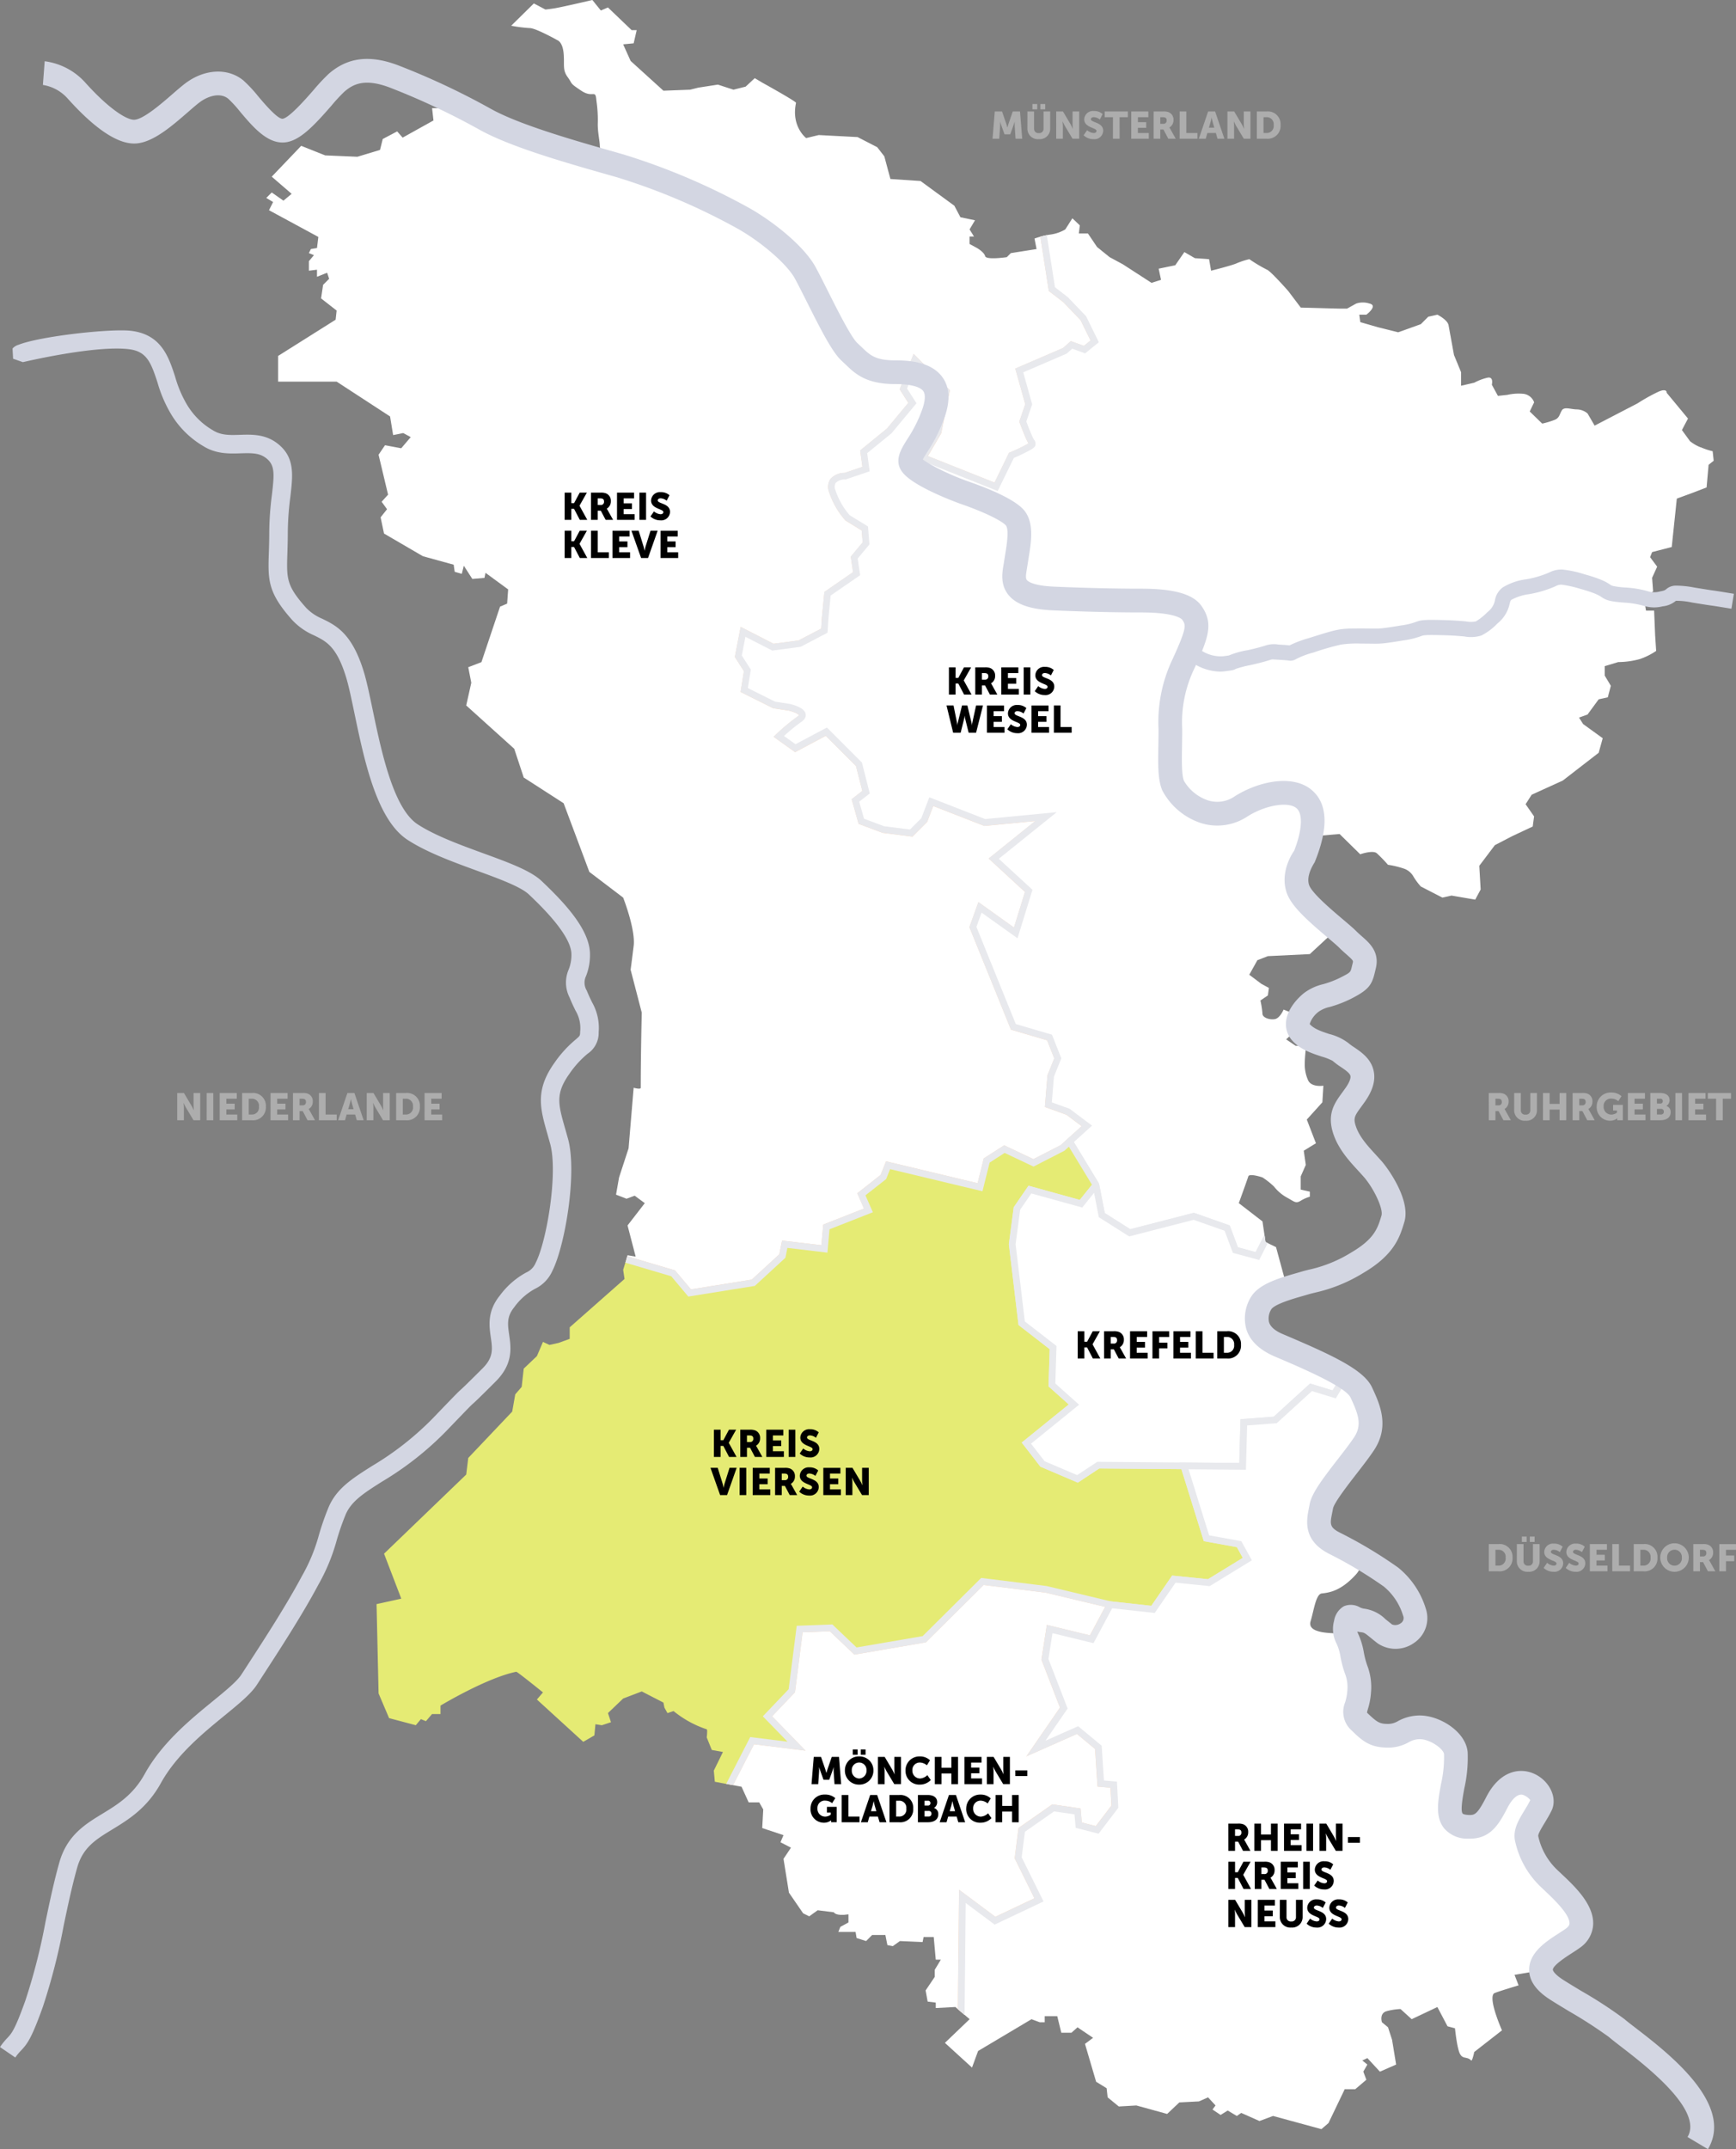 <svg xmlns="http://www.w3.org/2000/svg" width="365.195" height="452" viewBox="0 0 365.195 452"><rect x="0" y="0" width="365.195" height="452" fill="#808080" stroke="none"/><g id="SN-Karte-Viersen" transform="translate(-384.206 -578.331)"><g id="Gruppe_448" data-name="Gruppe 448" transform="translate(384.206 578.331)"><g id="karte-stn-de" transform="translate(0 0)"><g id="a" transform="translate(56.018 0)"><path id="Pfad_29" data-name="Pfad 29" d="M315.374,63.022l-2.893-2.232-1.747-11.2a18.178,18.178,0,0,0-1.916.571l.428,2.209-5.407.853-.853.853s-4.343.639-4.554-.214-1.706-1.706-1.706-1.706l-1.571-.853V49.733h.932l-.932-1.492,1.142-1.92-3.062-.639-1.281-2.423-7.113-5.2-6.339-.425-1.281-4.768-1.492-1.92L271.6,28.82l-8.18-.428-2.638.639s-3.2-2.423-2.134-7.406c.064-.293-7.112-4.264-7.112-4.264l-1.571-.932-1.92,1.785-2.559.639-3.276-1.067-4.129.639-1.706.428-5.621.214-6.9-6.26-1.571-3.491,2.209-.214.639-2.773h-1.067l-4.982-4.768-1.492.639L215.807-.01s-6.688,1.571-8.18,1.785-1.706.214-1.706.214L203.5.711,198.73,5.4a30.062,30.062,0,0,0,3.915.5c1.278,0,5.835,2.559,5.835,2.559s1.067.349,1.281,2.773-.289,3.412.853,4.982.289,1.142,2.848,2.848,2.987-.5,3.2,2.134a27.754,27.754,0,0,1,.289,4.554c-.079,1.92.425,3.915.425,4.982a8.388,8.388,0,0,0,.853,2.773l-11.67-2.773-12.095-5.087L189.8,23.623l-4.96-.883h-2.75l.289,2.585-6.485,3.611-1.15-1.311-3.036,1.6-.575,2.3-4.76,1.435-6.771-.289-5.046-2.01-6.2,6.485,4.186,3.611-1.725,1.435-2.461-1.725-1.15,1.15,1.435.86-.86,1.725,10.381,5.621-.286,2.329-1.281.214-.425.853,1.067.425-1.067,1.281v2l1.706-.214V58.2l2.13-.853.428,1.277L159.158,59.9l-.425,2.848,3.276,2.559-.214,1.92L149.7,74.846v5.407H162.01l11.242,7.327.639,3.915,2.134-.425,1.571.853-2,2.345-3.412-.639-1.356,2,2,8.394-1.356,1.492,1.142,1.571-1.356,1.706.718,3.412,8.18,4.768,6.474,1.785.214,1.492,1.492.428.428-1.706,1.785,2.773,2.559-.214.214-1.067,4.768,3.491-.214,2.983-1.492.639-3.915,11.67-2.773,1.067.639,3.276-1.067,4.768,10.1,9.111,2,6.049,8.394,5.407,5.407,14.439,7.112,5.407s2.638,6.688,2.209,10.178-.639,4.982-.639,4.982l2.345,9.032s-.214,8.6-.214,15.8c0,.425-1.492,0-1.492,0l-1.067,12.733-2,6.124-.639,3.626,2.209.853,1.706-.639,2.134,1.571-3.626,4.689,1.706,6.553-1.706-.289-.271.89,9.844,2.908,3.472,4.133,13.391-2.149,6.117-5.621.5-2.48,8.349.992.41-4.629,8.848-3.472-1.488-3.389L277,247.523l.992-2.48,19.346,4.629,1.4-5.621,3.72-2.4,6.117,2.893,6.117-3.141,5.125-4.629-3.968-2.976-4.133-1.488.5-6.034,1.488-3.72-1.736-4.381-7.6-2.232-8.514-21,1.488-4.133,7.522,5.373,2.728-8.848-7.357-6.778,10.994-8.848-12.895,1.24-11.242-4.381L285.6,172.46l-2.728,2.728L277,174.444l-4.629-1.736-1.24-4.381,2.232-1.736-1.488-5.869-6.861-6.861-6.53,3.472-3.472-2.48a41.872,41.872,0,0,1,4.381-3.637c2.149-1.488-2.149-2.48-2.149-2.48l-3.224-.5L247.74,145.1l.661-4.133-1.9-2.976.992-5.125,6.282,3.224,5.621-.744,5.211-2.728.162-2.645.5-5.125,6.117-4.219-.5-3.389,2.48-2.976-.248-3.141-3.637-2.232a16.283,16.283,0,0,1-3.224-5.621c-.992-3.224,2.728-3.141,2.728-3.141l4.381-1.488-.5-3.637,5.373-4.381,4.877-5.869-1.9-2.976,2.4-6.117,6.613,6.613-1.736,8.6-3.141,5.373,15.375,6.117,3.224-6.613a36.614,36.614,0,0,0,3.637-1.736c1.24-.744.744-.5,0-2.232s-1.24-3.141-1.24-3.141l1.24-3.637L305.6,77.9l9.592-4.133,1.4-1.24,2.728.992,2.149-1.736-2.4-4.877-3.723-3.885Z" transform="translate(-147.21 0.01)" fill="#fff"/><path id="Pfad_30" data-name="Pfad 30" d="M361.493,354.847l13.992-2.243,6.44-5.918.413-2.07,8.424,1,.436-4.918,9.123-3.581-1.563-3.558,4.347-3.415.838-2.093,19.433,4.652,1.5-6.027,3.16-2.033,6.079,2.874,6.508-3.34.928-.838,1.063-.958,3.836-3.464-4.734-3.551-3.727-1.341.443-5.392,1.552-3.881-1.965-4.96-7.609-2.236-8.285-20.432,1.082-3.006,7.56,5.4,3.149-10.2-7.083-6.523,12.189-9.806-15.063,1.45-11.745-4.576-1.687,4.4-2.378,2.378-5.448-.691-4.22-1.582-1.014-3.584,2.22-1.728-1.649-6.5-7.364-7.368-6.605,3.513-2.42-1.728a38.361,38.361,0,0,1,3.671-2.987c.872-.6.962-1.229.879-1.646-.124-.654-.736-1.195-1.864-1.649a10.636,10.636,0,0,0-1.405-.447l-.026-.008-3.141-.485-5.722-2.859.62-3.889-1.894-2.964.763-3.93,5.643,2.9,5.963-.789,5.67-2.972.188-3.028.462-4.787,6.207-4.28-.515-3.509,2.465-2.957-.3-3.784-3.855-2.367a15.547,15.547,0,0,1-3.006-5.283,1.664,1.664,0,0,1,.079-1.522,2.718,2.718,0,0,1,1.965-.71h.124l5.046-1.713-.522-3.821,5.121-4.174,5.249-6.316-1.984-3.107,1.875-4.783,5.587,5.587-1.638,8.116-3.494,5.978,16.739,6.662,3.4-6.962a34.054,34.054,0,0,0,3.483-1.68c.519-.312.86-.515,1.018-.883a1.338,1.338,0,0,0-.241-1.251,9.061,9.061,0,0,1-.5-.977c-.552-1.292-.973-2.408-1.142-2.871l1.232-3.607-1.879-6.729,9.13-3.934,1.176-1.037,2.709.984,2.893-2.341-2.69-5.478-3.832-4-2.713-2.093-1.71-10.964c-.237.045-.466.1-.688.15h0c-.244.056-.473.116-.684.177l1.777,11.407,3.074,2.371,3.611,3.769,2.1,4.276-1.4,1.135-2.75-1-1.631,1.443-10.051,4.332,2.093,7.492-1.247,3.663.083.229c.019.056.515,1.447,1.259,3.182a10.717,10.717,0,0,0,.564,1.12c.008.015.019.03.026.045-.1.064-.218.135-.308.188a36.294,36.294,0,0,1-3.543,1.691l-.244.1-3.055,6.267-14.011-5.576,2.788-4.768,1.834-9.081-7.639-7.638-2.919,7.451,1.815,2.844-4.5,5.422-5.625,4.588.47,3.453-3.723,1.266a3.976,3.976,0,0,0-2.983,1.262,2.952,2.952,0,0,0-.3,2.784,16.972,16.972,0,0,0,3.382,5.9l.064.071,3.412,2.1.2,2.5-2.5,3,.477,3.265-6.027,4.156L389.6,212.1l-.139,2.273-4.749,2.487-5.279.7-6.917-3.551-1.225,6.32,1.909,2.987-.7,4.377,6.842,3.419,3.306.507a9.233,9.233,0,0,1,1.1.349,2.664,2.664,0,0,1,1.06.612,1.187,1.187,0,0,1-.282.252,42.392,42.392,0,0,0-4.467,3.708l-.609.586,4.516,3.227,6.455-3.434,6.357,6.357,1.33,5.238-2.243,1.743,1.465,5.178,5.038,1.89,6.293.8,3.077-3.077,1.289-3.363,10.742,4.186,10.723-1.033-9.8,7.887,7.631,7.03-2.311,7.492-7.484-5.347-1.894,5.26,8.743,21.559,7.6,2.232,1.507,3.8-1.424,3.558-.549,6.673,4.539,1.634,3.2,2.4-3,2.709-1.424,1.285-5.726,2.938-6.158-2.912-4.283,2.758-1.3,5.215-19.26-4.61-1.15,2.871-4.907,3.855,1.413,3.216-8.57,3.367-.387,4.34-8.277-.984-.579,2.893-5.794,5.324-12.79,2.051-3.355-3.99L348.67,346.37l-.41,1.345,9.645,2.852,3.592,4.276Z" transform="translate(-272.72 -82.163)" fill="#fcd5b7"/></g><g id="b" transform="translate(154.582 45.906)"><path id="Pfad_31" data-name="Pfad 31" d="M613.934,170.338a8.681,8.681,0,0,1-2.209-1.281l-1.706-2.345,1.277-2.423-4.479-5.407s.135-1.067-1.785-.214a38.987,38.987,0,0,0-4.343,2.423l-9.032,4.689-1.492-2.559a3.6,3.6,0,0,0-2.209-.853c-1.277,0-2.694-.639-3.2.214s-.5,1.492-1.356,1.92a17.05,17.05,0,0,1-2.773.853L578,162.8l.932-1.92a2.753,2.753,0,0,0-2.209-1.785,10.559,10.559,0,0,0-3.412.214l-2,.214-1.277-2.345s.424-1.706-.853-1.492a11.216,11.216,0,0,0-2.848,1.067l-2.773.639v-2.848l-1.492-3.626s-.932-5.117-1.142-6.26-2.344-2.209-2.344-2.209l-1.92.425-1.57,1.57-4.768,1.706-4.264-1.067-3.7-1.067-.214-1.571h1.492s2.559-1.92.639-2.345a4.508,4.508,0,0,0-2.773,0l-1.92,1.067H537.8l-7.965-.214-2.638-3.491s-3.761-4.265-4.479-4.479a33.159,33.159,0,0,1-3.7-2.209,16.534,16.534,0,0,0-2.638.853c-.853.425-5.407,1.571-5.407,1.571l-.425-2.423-2.987-.214-2.209-1.281-1.92,2.773-3.49.718.5,2.345-1.995.639-6.049-3.915-2.773-1.492-2.638-2.13-1.92-2.848h-1.92l.214-1.706-1.57-1.492-1.492,2.345a8.376,8.376,0,0,1-3.062,1.067,13.7,13.7,0,0,0-1.5.282l1.747,11.2,2.893,2.232,3.723,3.885,2.4,4.877-2.149,1.736-2.728-.992-1.4,1.24-9.592,4.133,1.984,7.109-1.24,3.637s.5,1.405,1.24,3.141,1.24,1.488,0,2.232a36.612,36.612,0,0,1-3.637,1.736l-3.224,6.613-15.375-6.117,3.141-5.373,1.736-8.6-6.613-6.613-2.4,6.117,1.9,2.976-4.877,5.869-5.373,4.381.5,3.637-4.381,1.488s-3.724-.086-2.728,3.141a16.282,16.282,0,0,0,3.224,5.621l3.637,2.232.248,3.141-2.48,2.976.5,3.389-6.117,4.219-.5,5.125-.161,2.645-5.211,2.728-5.621.744-6.282-3.224-.992,5.125,1.9,2.976-.661,4.133,6.282,3.141,3.224.5s4.295.992,2.149,2.48a41.871,41.871,0,0,0-4.381,3.637l3.472,2.48,6.53-3.472L436.907,237l1.488,5.869-2.232,1.736,1.24,4.381,4.629,1.736,5.869.744,2.728-2.728,1.488-3.885,11.242,4.381,12.9-1.24-10.994,8.848,7.357,6.778-2.728,8.848-7.522-5.373-1.488,4.133,8.514,21,7.6,2.232,1.736,4.381-1.488,3.72-.5,6.034,4.133,1.488,3.968,2.976-3.633,3.284,5.534,9.115,1.24,6.365,5.869,3.72,13.477-3.472,7.026,2.48,1.736,4.629,4.629,1.24,1.653-3.242-.594-4.035L516.8,329.3s1.785-4.9,2-5.621,2.983.214,2.983.214a15.951,15.951,0,0,1,2.423,1.92,9.063,9.063,0,0,0,2.773,2.345c1.571.853,1.785,1.281,2.848.642a7.739,7.739,0,0,1,1.92-.853v-1.067l-1.92-.425v-2.773l1.067-2.423-.428-2.983,2.559-1.571-1.92-4.982,3.276-3.626.214-3.49s-2.638.428-3.276-1.281a8.074,8.074,0,0,1-.639-3.49c0-1.067.214-2.983.214-2.983l-1.067-.639h-1.067l-2-1.356,2.1-1.92.534-3.066-3.171-1.277s-.744,1.785-1.811,2-2.634-.289-2.634-1.142a19.161,19.161,0,0,0-.428-2.773l1.57-1.067.214-1.571-1.571-.853-2.559-1.92,1.706-3.062,2.209-.853,8.818-.428,5.621-5.2s-2.134-1.946-3.919-3.517-4.047-3.6-4.685-5.94,1.386-3.626,1.6-4.982a51.254,51.254,0,0,1,1.492-5.087l6.155-.534,4.343,4.265s2.638-.932,3.49-.214a31.235,31.235,0,0,1,2.345,2.423,19.428,19.428,0,0,1,3.49.853,3.656,3.656,0,0,1,1.92,1.706,14.013,14.013,0,0,0,1.492,2l4.554,2.345,1.92-.428,4.982.853,1.142-2.13-.289-4.982,3.276-4.343,3.7-1.92,4.264-2,.289-2.13-1.785-2.559,1.277-2,6.553-2.983,7.541-5.835.853-3.062-4.129-2.987-.853-1.356,1.785-.639,2.345-3.2,1.92-.425.639-2.423-1.281-2.134v-2l2.848-.853a17.3,17.3,0,0,0,4.554-.639,14.334,14.334,0,0,0,3.412-1.706l-.214-3.276-.214-5.2h-1.706l-.425-2.559,1.92-1.492-.214-2.848,1.067-2.345-1.492-2,.428-1.067,4.129-1.067,1.067-10.178,3.49-1.281,2.773-1.067.425-4.768,1.067-.853-.214-2a14.445,14.445,0,0,1-2.559-.853Z" transform="translate(-410.782 -122.17)" fill="#fff"/><path id="Pfad_32" data-name="Pfad 32" d="M410.746,227.66l6.842,3.419,3.306.507a9.256,9.256,0,0,1,1.1.349,2.666,2.666,0,0,1,1.06.612,1.188,1.188,0,0,1-.282.252,42.413,42.413,0,0,0-4.467,3.708l-.609.586,4.516,3.227,6.455-3.434,6.357,6.357,1.33,5.238-2.243,1.743,1.465,5.177,5.038,1.89,6.294.8,3.077-3.077,1.289-3.363,10.742,4.186,10.723-1.033-9.8,7.886,7.631,7.03-2.311,7.492-7.484-5.346-1.894,5.26,8.743,21.559,7.6,2.232,1.507,3.8-1.424,3.558-.549,6.673,4.539,1.634,3.2,2.4-3,2.709-.455.41.763,1.206,4.858,8,.443,1.691,1,5.129,6.38,4.047,13.564-3.494,6.515,2.3,1.747,4.659,5.527,1.48,1.8-3.536-.473-.229-.222-1.507-1.845,3.618-3.731-1-1.725-4.6-7.537-2.66-13.387,3.453-5.358-3.4-1.183-6.068-.09-.229-5.234-8.619,3.836-3.464-4.734-3.551-3.727-1.341.443-5.392,1.552-3.881-1.965-4.96-7.608-2.236-8.285-20.432,1.082-3.006,7.56,5.4,3.149-10.2-7.083-6.523,12.189-9.806-15.063,1.45-11.745-4.576-1.687,4.4-2.378,2.378-5.448-.691-4.219-1.582-1.015-3.584,2.221-1.728-1.649-6.5-7.364-7.368-6.605,3.513-2.42-1.728a38.368,38.368,0,0,1,3.671-2.987c.872-.6.962-1.229.879-1.646-.124-.654-.736-1.195-1.864-1.649a10.648,10.648,0,0,0-1.405-.447l-.026-.007-3.141-.485-5.722-2.859.62-3.889-1.894-2.964.763-3.93,5.643,2.9,5.963-.789,5.67-2.972.188-3.028.462-4.787,6.207-4.28-.515-3.509,2.465-2.957-.3-3.784-3.855-2.367a15.55,15.55,0,0,1-3.006-5.283,1.664,1.664,0,0,1,.079-1.522,2.718,2.718,0,0,1,1.965-.71h.124l5.046-1.713-.522-3.821,5.121-4.174,5.249-6.316-1.984-3.107,1.875-4.783,5.587,5.587-1.638,8.116-3.494,5.978,16.739,6.662,3.4-6.962a34.041,34.041,0,0,0,3.483-1.68c.518-.312.86-.515,1.018-.883a1.338,1.338,0,0,0-.24-1.251,9.059,9.059,0,0,1-.5-.977c-.552-1.292-.973-2.408-1.142-2.87l1.232-3.607-1.879-6.729,9.13-3.934,1.176-1.037,2.709.984,2.893-2.341-2.69-5.478-3.832-4-2.713-2.093-1.71-10.964c-.237.045-.466.1-.687.15h0c-.244.056-.473.116-.684.177l1.777,11.407,3.073,2.371,3.611,3.769,2.1,4.276-1.4,1.135-2.75-1-1.631,1.443-10.051,4.332,2.093,7.492-1.247,3.663.083.229c.019.056.515,1.447,1.259,3.182a10.684,10.684,0,0,0,.564,1.12c.008.015.019.03.026.045-.1.064-.218.135-.308.188a36.284,36.284,0,0,1-3.543,1.691l-.244.1-3.055,6.267-14.011-5.576,2.788-4.768,1.834-9.081-7.638-7.639-2.919,7.451,1.815,2.844-4.505,5.422-5.625,4.588.47,3.453-3.723,1.266a3.976,3.976,0,0,0-2.983,1.262,2.952,2.952,0,0,0-.3,2.784,16.97,16.97,0,0,0,3.381,5.9l.064.071,3.412,2.1.2,2.5-2.5,3,.477,3.265-6.027,4.156-.526,5.452-.139,2.273-4.749,2.487-5.279.7-6.917-3.551-1.225,6.32,1.909,2.987-.7,4.377Z" transform="translate(-409.54 -128.051)" fill="#e8e9ed"/></g><g id="c" transform="translate(152.764 331.869)"><path id="Pfad_33" data-name="Pfad 33" d="M410.614,931.675h2.209l.853,1.492-.214,3.915,4.479,1.492-.639,1.492,2.209,1.142-1.571,2.344,1.142,7.113,2.983,4.343,1.281.639,1.785-1.278,3.412.429s.289.852,3.062.428v1.706l-1.706.932-.425,1.063H433.1l.214,1.281,2,.638,1.278-1.281h2.773l.428,2.134,1.142.214,1.492-1.067,4.768.214.214-1.067h2.13l.428,4.768h1.067l-1.281,2.13v1.492l-1.92,2.848.428,2.345,1.706.214v1.142l4.129-.214,1.225,1.052.24-24.336,6.861,5.125,9.258-4.381L467.3,943.33l.744-5.869,6.613-4.629,5.125.744.248,2.893,3.885.992,3.72-4.877-.248-4.629-2.728-.248-.5-7.6-4.381-3.637-8.762,3.885,5.869-8.514-3.971-10.25.992-6.365,8.845,2.149,3.885-7.274-13.477-3.224-13.391-1.653-12.234,12.151-14.469,2.48-5.125-4.877-6.613.248L419.673,908.2l-5.125,5.373,6.117,6.278L411.32,918.7l-4.73,9.217,2.521.477,1.492,3.276Z" transform="translate(-405.88 -884.483)" fill="#fff"/><path id="Pfad_34" data-name="Pfad 34" d="M484.14,925.845l-.477-7.308-4.948-4.111-6.883,3.055,4.666-6.77-4.035-10.419.845-5.426,8.634,2.093,3.915-7.33.466-1.191-1.533-.443-12.639-3.025-.038-.011-13.77-1.7-12.32,12.234-13.9,2.386-5.084-4.839-7.5.282-1.7,13.342-5.433,5.7,5.193,5.332-7.845-.969-5.05,9.837,1.439.274,4.415-8.6,10.84,1.341-7.041-7.229,4.817-5.05,1.608-12.617,5.722-.214,5.166,4.914L446.7,896.8,458.85,884.74l13.011,1.6,12.553,3-3.2,5.993-9.059-2.2-1.138,7.308,3.9,10.077-7.071,10.261,10.64-4.719,3.81,3.167.518,7.9,2.72.248.2,3.765-3.284,4.3-2.949-.755-.255-2.949-5.951-.864-7.1,4.967-.808,6.387,4.155,8.4-8.228,3.893-7.631-5.7-.248,25.133.7.6h0l.7.593.229-23.539,6.094,4.55,10.284-4.87-4.6-9.3.68-5.35,6.128-4.291,4.3.624.244,2.837,4.817,1.233,4.163-5.455-.3-5.493Z" transform="translate(-404.7 -883.26)" fill="#fcd5b7"/></g><g id="d" transform="translate(79.219 239.03)"><path id="Pfad_35" data-name="Pfad 35" d="M390.38,723.634l-6.861-1.24-4.629-14.879-.094-.349-18.012-.147-4.381,2.893-7.357-3.141-3.389-4.381,10-8.1-4.629-4.133.248-7.853-6.613-5.125-1.984-16.615.992-7.522,2.728-3.971,10.746,2.979,3.149-3.923-.011-.049-5.534-9.115-1.492,1.345-6.117,3.141-6.117-2.893-3.72,2.4-1.4,5.621-19.346-4.629-.992,2.48-4.629,3.637,1.488,3.389-8.848,3.472-.41,4.629-8.349-.992-.5,2.48-6.117,5.621-13.391,2.149-3.472-4.133-9.844-2.908.271-.891-.932,3.062.289,1.92-11.535,10.175v2.423l-2.345.853-1.92.428-1.356-.639-1.277,2.983-2.773,2.638-.428,3.836-1.356,1.571-.639,3.626-9.247,9.75-.428,3.491L210.53,725.644l3.626,9.457-5.2,1.146.425,18.782,2.209,5.2,5.621,1.492,1.067-1.278,1.067.425,1.277-1.492h1.785v-1.781s9.671-5.835,15.935-7.116c.21-.041,5.621,4.343,5.621,4.343l-1.277,1.492,9.75,8.9,2.345-1.356.214-2.345,1.356.214,1.92-.639-.639-1.92,3.2-3.062,3.915-1.492,4.554,2.345.214,1.067.639,1.146,1.281-.428a21.922,21.922,0,0,0,6.977,3.836c.207.06,0,1.706,0,1.706l1.067,2.637,2.345.428-1.92,3.915.214,2.344,5.621,1.067-2.521-.477,4.73-9.217,9.344,1.157-6.117-6.278,5.125-5.373,1.653-12.981,6.613-.248,5.125,4.877,14.469-2.48L336.4,731.5l13.391,1.653,13.477,3.224,9.01.992,4.381-6.365,7.357.744,8.1-4.963-1.736-3.141Z" transform="translate(-208.96 -637.912)" fill="#e5eb74"/><path id="Pfad_36" data-name="Pfad 36" d="M381.923,661.663l.413-2.07,8.424,1,.436-4.914,9.123-3.584-1.563-3.558,4.351-3.415.834-2.093,19.433,4.651,1.507-6.026,3.156-2.037,6.079,2.874,6.508-3.34.928-.838,4.858,8-2.562,3.19-10.783-2.987-3.107,4.52-1.026,7.778,2.029,16.994,6.564,5.087-.248,7.823,4.257,3.8-9.893,8.014,3.919,5.068,7.875,3.359,4.516-2.98,17.268.139,4.712,15.146,6.955,1.259,1.247,2.258-7.327,4.49-7.533-.763-4.381,6.361-8.548-.943-13.432-3.212-.038-.011-13.77-1.7-12.32,12.234-13.9,2.386-5.084-4.839-7.5.282-1.7,13.342-5.433,5.7,5.193,5.331-7.845-.969-5.05,9.837,1.439.274,4.415-8.6,10.84,1.341-7.041-7.229,4.817-5.05,1.608-12.617,5.722-.214,5.166,4.914,15.033-2.578,12.151-12.065,13.011,1.6,12.553,3,1.443.282,8.957.984,4.381-6.368,7.18.725,8.879-5.437-2.224-4.02-6.771-1.225-4.325-13.9-.357-1.405-.627-.008-18.178-.146-4.242,2.8-6.842-2.919-2.859-3.693L443.7,692.57l-5-4.464.252-7.883-6.665-5.166-1.939-16.235.958-7.267,2.348-3.419,10.712,2.968,2.491-3.1,1.078-1.8-.09-.233-5.23-8.619-.789-1.18-.582.526-1.424,1.285-5.73,2.942-6.154-2.912-4.283,2.758-1.3,5.219-19.26-4.61-1.146,2.871-4.911,3.855,1.413,3.216-8.57,3.366-.383,4.34-8.277-.981-.579,2.893-5.794,5.324-12.79,2.048-3.352-3.986-10.043-2.968-.406,1.345,9.645,2.852,3.592,4.272,13.992-2.243Z" transform="translate(-295.915 -636.17)" fill="#e8e9ed"/></g><g id="e" transform="translate(212.222 249.062)"><path id="Pfad_37" data-name="Pfad 37" d="M627.689,705.885l4.877,1.488,2.059-3.434c-.669-.522-1.413-1.063-2.285-1.664-3.2-2.209-10.633-3.521-12.842-5.944s-3.49-2.983-3.49-4.982a5.126,5.126,0,0,1,2.532-4.449,9.879,9.879,0,0,1,3.622-1.706c1.492-.425-.105-2.533-.105-2.533l-1.706-6.26-2.209-1.067-.045-.3-1.653,3.243-4.629-1.24-1.736-4.629-7.026-2.48L589.575,673.4l-5.869-3.72-1.232-6.316-3.148,3.922L568.58,664.3l-2.728,3.971-.992,7.522,1.984,16.615,6.613,5.125-.248,7.853,4.629,4.133-10,8.1,3.389,4.381,7.357,3.141,4.381-2.893,30.34.248.248-9.258,6.613-.5,7.522-6.861Z" transform="translate(-564.142 -663.176)" fill="#fff"/><path id="Pfad_38" data-name="Pfad 38" d="M633.429,703.636h0c-.18-.147-.368-.289-.56-.432l-1.819,3.032-4.734-1.446-7.639,6.97-7,.526-.248,9.2-11.685-.094-18.178-.15-4.246,2.8-6.842-2.919-2.855-3.693,10.111-8.191-5-4.464.248-7.883-6.665-5.166-1.939-16.235.958-7.267,2.348-3.419,10.708,2.968,2.491-3.1,1,5.129,6.38,4.047,13.564-3.494,6.515,2.3,1.747,4.659,5.527,1.48,1.8-3.535-.473-.229-.222-1.507-1.845,3.618-3.731-1-1.724-4.6-7.537-2.66L588.5,672.334l-5.358-3.4-1.184-6.068-1.525.113-2.563,3.19-10.783-2.987-3.107,4.524-1.026,7.774,2.029,16.994,6.564,5.087-.248,7.823,4.257,3.8-9.893,8.014,3.919,5.069,7.875,3.359,4.516-2.983,17.268.143,1.476.011,12.068.1.252-9.314,6.222-.466,7.406-6.756,5.02,1.533,2.292-3.817c-.177-.147-.361-.293-.552-.443Z" transform="translate(-562.95 -662.87)" fill="#e8e9ed"/></g><g id="f" transform="translate(198.779 289.396)"><path id="Pfad_39" data-name="Pfad 39" d="M658.021,880.237c-4.14-3.614-8.033-9.78-8.458-11.561s1.969-5.343,2.9-7.473-2.611-5.331-4.4-4.73c-2.367.8-3.209,1.1-5.407,5.2-1.7,3.171-5.087,5.271-7.432,3.7s-2.961-1.492-2.747-5.2,2-7.2,2-9.54-.932-3.487-2.638-4.125-1.815-1.6-5.516-1.6-5.7,3.551-10.073.744c-4.152-2.664-2.13-4.234-2.13-7.008s-.545-7.338-1.492-9.431c-1.785-3.941-1.6-4.058-3.825-4.178-1.5-.083-5.4-.252-4.708-2.518s1.1-5.711,2.352-5.85c1.668-.184,4-.549,7.071-3.859,4.46-4.813-5.794-6.429-7.15-9.066a5.413,5.413,0,0,1-.214-5.2c.594-1.736,1.522-3.3,3.731-6.365s5.726-5.839,6.365-8.262.819-5.741-.849-8.071a20.117,20.117,0,0,0-4.3-4.482l-2.059,3.43-4.877-1.488-7.522,6.861-6.613.5-.248,9.258-12.328-.1.094.349,4.629,14.879,6.861,1.24,1.736,3.141-8.1,4.963-7.357-.744-4.381,6.365-9.01-.992L558.04,826.3l-8.845-2.149-.992,6.365,3.971,10.25-5.869,8.514,8.762-3.885,4.381,3.637.5,7.6,2.728.248.248,4.629-3.72,4.877-3.885-.992-.248-2.893-5.125-.744-6.613,4.629-.744,5.869,4.381,8.848-9.258,4.381-6.861-5.125-.241,24.336,1.759,1.507-5.2,4.982,5.7,5.2,1.277-3.487,11.242-6.688,1.706.639h1.067v-1.278H550.8l.853,3.487h2.134l1.277-1.142,3.276,2.209-1.706,1.278,2.344,7.965,2.209,1.357.214,1.92,2.344,1.92,3.7-.214,6.474,1.784,2.559-2.423,4.129-.214,1.92-.853,1.571,1.706-.639.853,1.706,1.143,1.491-.932,1.92,1.143.932-.639,3.836,1.706,2.848-1.067,10.175,2.772,1.492-1.277,3.412-7.116h2.209l2.345-1.995-.639-1.706.853-1.492-1.067-.853,1.067-.5,2.638,2.852,3.412-1.492-.853-5.2-.853-2.638-1.281-1.067s-.639-1.92,1.067-2.344a12.942,12.942,0,0,1,2.848-.428l2.344,2.134,5.407-2.559,2.13,4.05,1.571.425s.425,4.264,1.067,5.41,1.443.451,2.345,1.357c.214.214.639-1.785.639-1.785l5.835-4.554s-2.919-6.538-1.706-7.755c.214-.214,5.2-1.706,5.2-1.706l-.853-2.209,4.982-.853s-.932-.35,2.983-3.84,6.293-3.032,6.079-5.67.406-3.306-3.017-6.29Z" transform="translate(-527.17 -770.938)" fill="#fff"/><path id="Pfad_40" data-name="Pfad 40" d="M615.641,770.648c-.18-.143-.368-.286-.56-.429l-1.819,3.032-4.734-1.447-7.638,6.97-7,.526-.248,9.2-11.685-.094-.875-.007.387,1.409,4.711,15.146,6.951,1.258,1.251,2.258-7.327,4.486-7.537-.763-4.377,6.361-8.548-.943-.477-.113-.691,1.278-3.2,5.989-9.059-2.2-1.138,7.308,3.9,10.077-7.071,10.261L559.5,845.5l3.814,3.164.515,7.905,2.72.248.2,3.765-3.284,4.3-2.95-.755-.252-2.949-5.951-.864-7.1,4.967-.812,6.387,4.156,8.4-8.228,3.892-7.631-5.7-.248,25.132.7.6h0l.7.6.233-23.543,6.091,4.55,10.287-4.87-4.6-9.3.68-5.35,6.132-4.291,4.3.624.244,2.833,4.821,1.232,4.159-5.452-.293-5.493-2.735-.248-.477-7.308-4.948-4.107-6.883,3.051,4.667-6.77-4.035-10.419.845-5.425,8.634,2.1,3.919-7.334,8.954.984,4.385-6.369,7.18.725,8.878-5.437-2.224-4.02-6.771-1.225-4.325-13.9,12.069.1.252-9.314,6.222-.466,7.406-6.756,5.02,1.533,2.292-3.817c-.176-.146-.361-.293-.552-.443h0Z" transform="translate(-531.715 -770.22)" fill="#e8e9ed"/></g><g id="g" transform="translate(0 12.392)"><path id="Pfad_154" data-name="Pfad 154" d="M3.209,550.345l-3.217-2.2a14.654,14.654,0,0,1,1.592-1.963c.855-.913,1.531-1.635,3.744-7.812a125.622,125.622,0,0,0,4.233-16.549c.877-4.188,1.759-8.392,2.9-12.452,1.617-5.748,5.418-8.068,9.1-10.311,3.158-1.927,6.424-3.92,8.866-8.334,3.645-6.585,9.588-11.444,14.363-15.348,2.719-2.223,5.067-4.143,6.018-5.625l1.641-2.534C55.575,462.4,60.3,455.12,63.5,449.1a36.65,36.65,0,0,0,3.507-8.385,55.339,55.339,0,0,1,2.028-5.9c1.65-4.085,4.994-6.2,9.229-8.882A62.842,62.842,0,0,0,91,415.95c5.265-5.475,5.383-5.575,5.878-6.017.384-.343,1-.9,4.631-4.527,2.333-2.333,2.082-4.084,1.733-6.507-.351-2.443-.788-5.482,1.9-8.808a16.846,16.846,0,0,1,5.525-4.833,3.851,3.851,0,0,0,2.033-2.087c2.3-4.511,4.711-18.828,3.035-24.971l-.581-2.068c-1.527-5.346-2.63-9.209,1.47-14.974a24.289,24.289,0,0,1,4.428-4.874c.965-.827.965-.827.984-1.669a7.152,7.152,0,0,0-.96-4.423c-.352-.714-.775-1.577-1.269-2.792a6.892,6.892,0,0,1-.2-5.839,8.267,8.267,0,0,0,.595-3.223c0-4.113-6.74-10.5-8.955-12.605-1.727-1.638-6.422-3.352-10.963-5.009-4.932-1.8-10.522-3.841-14.562-6.476-6.491-4.233-9.085-16.653-11.169-26.632-.64-3.066-1.2-5.78-1.794-7.69-1.969-6.357-4.152-7.43-6.68-8.672a13.691,13.691,0,0,1-4.618-3.233c-5.186-5.821-5.1-8.445-4.914-14.194.04-1.218.085-2.606.085-4.239a65.1,65.1,0,0,1,.561-7.9c.512-4.369.649-6.2-1.127-7.644-1.419-1.153-3-1.163-5.467-1.083-2.422.078-5.168.167-7.89-1.545a19.312,19.312,0,0,1-6.775-6.772,27.886,27.886,0,0,1-2.8-6.551c-1.4-4.308-2.3-6.578-6.027-7.031-6.983-.855-21.549,2.547-22.3,2.726h0l-.029.007,0-.019-2.03-.709-.12-2.141a2.672,2.672,0,0,1,1.278-.8l-.027-.116.029.116c4.559-1.8,19.427-3.447,23.681-2.927,6.363.775,7.9,5.514,9.26,9.694a24.5,24.5,0,0,0,2.377,5.662,15.314,15.314,0,0,0,5.564,5.568c1.713,1.077,3.556,1.018,5.69.949,2.545-.082,5.43-.176,8.05,1.954,3.508,2.852,3.08,6.5,2.539,11.12a60.953,60.953,0,0,0-.535,7.446c0,1.681-.046,3.111-.087,4.365-.175,5.373-.222,6.817,3.929,11.476a10.054,10.054,0,0,0,3.427,2.328c2.914,1.432,6.218,3.055,8.683,11.015.619,2,1.216,4.837,1.886,8.046,1.835,8.785,4.347,20.816,9.484,24.166,3.667,2.392,9.035,4.351,13.77,6.08,5.363,1.958,9.994,3.649,12.307,5.842,5.029,4.769,10.17,10.332,10.17,15.431a12.038,12.038,0,0,1-.826,4.546,3.212,3.212,0,0,0,.141,3.05c.449,1.106.836,1.89,1.155,2.54a10.852,10.852,0,0,1,1.359,6.232,5.26,5.26,0,0,1-2.343,4.536,20.516,20.516,0,0,0-3.788,4.174c-3.015,4.239-2.4,6.408-.9,11.647l.594,2.112c1.947,7.137-.652,22.527-3.322,27.765a7.589,7.589,0,0,1-3.606,3.719,13.112,13.112,0,0,0-4.392,3.879c-1.619,2-1.39,3.6-1.072,5.807.391,2.719.878,6.1-2.834,9.815-3.751,3.751-4.393,4.323-4.79,4.677-.477.427-.585.529-5.666,5.812a66.2,66.2,0,0,1-13.46,10.578c-3.785,2.4-6.52,4.127-7.7,7.05a51.844,51.844,0,0,0-1.9,5.534,40.3,40.3,0,0,1-3.805,9.119c-3.275,6.167-8.06,13.536-11.227,18.412l-1.629,2.517c-1.284,2-3.732,4-6.83,6.536-4.517,3.693-10.138,8.289-13.42,14.219-2.941,5.316-6.822,7.684-10.245,9.773-3.448,2.1-6.172,3.766-7.375,8.042-1.12,3.977-1.981,8.094-2.84,12.2a130.408,130.408,0,0,1-4.378,17.064c-2.369,6.615-3.237,7.741-4.568,9.161A11.11,11.11,0,0,0,3.209,550.345Z" transform="translate(0.008 -130.012)" fill="#d3d6e2"/><path id="Pfad_155" data-name="Pfad 155" d="M671.473,342.108a10.987,10.987,0,0,1-6.465-2.4l2.059-2.432-.005,0a7.486,7.486,0,0,0,5.052,1.609c.369-.047,1.011-.129,1.284-.174a17.847,17.847,0,0,1,3.972-1.111c2.146-.482,3.086-.776,3.648-.951a5.653,5.653,0,0,1,2.795-.232l.867.053c.743.043,1.2.09,1.49.122a22.991,22.991,0,0,1,4-1.517l.283-.089c6.111-1.917,6.228-1.953,10.778-1.953.872,0,1.532.008,2.062.015,2.087.027,2.168.028,6.367-.652a14.232,14.232,0,0,0,3.027-.72c1.134-.417,1.668-.531,6.33-.393,1.888.056,3.224.173,4.2.258a5.639,5.639,0,0,0,2.138.011,12.41,12.41,0,0,0,2.376-1.89l.112-.1a4.159,4.159,0,0,0,1.545-2.5A4.224,4.224,0,0,1,731,324.412a12.519,12.519,0,0,1,4.965-1.723,20.927,20.927,0,0,0,4.855-1.441,5.5,5.5,0,0,1,2.737-.608,22.712,22.712,0,0,1,4.6.983c3.662,1.008,4.7,1.693,5.395,2.146a1.8,1.8,0,0,0,.665.324,16.758,16.758,0,0,0,2.545.322,21.718,21.718,0,0,1,4.782.791,4.395,4.395,0,0,0,2.57.034c.906-.153,1.083-.3,1.27-.452a3.054,3.054,0,0,1,2-.763,20.759,20.759,0,0,1,3.961.405c3.044.5,3.5.559,3.932.618.482.065.937.127,4.362.69l-.517,3.144c-3.381-.556-3.814-.615-4.273-.677s-.93-.126-4.018-.63a15.4,15.4,0,0,0-3.385-.361l-.044.036a5.161,5.161,0,0,1-2.763,1.132,7.281,7.281,0,0,1-3.967-.111,18.666,18.666,0,0,0-4.162-.68c-3.054-.237-3.718-.506-4.712-1.159-.523-.344-1.313-.863-4.491-1.737a23.341,23.341,0,0,0-3.906-.872,2.493,2.493,0,0,0-1.328.352,24.038,24.038,0,0,1-5.5,1.641,10.884,10.884,0,0,0-3.687,1.161c-.217.16-.256.242-.418.873a7.293,7.293,0,0,1-2.515,4.09l-.112.1a12.242,12.242,0,0,1-3.314,2.47,7.358,7.358,0,0,1-3.6.2c-.937-.082-2.219-.194-4.015-.247-4.254-.126-4.513-.031-5.137.2a16.984,16.984,0,0,1-3.616.875c-4.368.708-4.644.723-6.918.693-.52-.007-1.168-.015-2.02-.015a22.668,22.668,0,0,0-4.232.209,54.01,54.01,0,0,0-5.593,1.6l-.283.089a17.506,17.506,0,0,0-3.587,1.364,2.193,2.193,0,0,1-1.618.29c-.252-.028-.674-.075-1.426-.119l-.882-.054c-.593-.038-.951-.06-1.12-.048a2.728,2.728,0,0,0-.524.141c-.608.19-1.627.508-3.9,1.018a24.638,24.638,0,0,0-3.175.818h0c-.457.273-.713.306-2.375.519A8.234,8.234,0,0,1,671.473,342.108Z" transform="translate(-414.891 -213.249)" fill="#d3d6e2"/><path id="Pfad_156" data-name="Pfad 156" d="M372.622,475.5l-4.295-2.555c3.355-5.638-8.757-14.973-13.929-18.96-1.108-.854-2.017-1.557-2.61-2.07a96.465,96.465,0,0,0-8.445-5.451c-1.577-.954-3.007-1.82-3.96-2.437-2.946-1.9-4.377-3.957-4.374-6.274,0-3.642,3.629-5.973,6.276-7.675.547-.352,1.054-.675,1.456-.973.719-.534.741-.9.75-1.06.111-1.9-3.454-5.259-4.977-6.7l-.793-.755a18.768,18.768,0,0,1-5.7-10.018c-.435-2.311.781-4.313,1.958-6.249.424-.7.878-1.438,1.267-2.234a3.387,3.387,0,0,0-1.618-1.132c-1.451-.29-2.713,1.833-3.188,2.758-1.92,3.75-3.745,6.61-8.224,6.482a6.416,6.416,0,0,1-5.07-2.145c-1.945-2.4-1.33-5.768-.68-9.334a25.258,25.258,0,0,0,.635-6.3c-.092-1.066-2.882-3.147-5.108-3.147a4.692,4.692,0,0,0-2.355.669,8.8,8.8,0,0,1-4.2,1.112c-3.571,0-5.2-1.055-7.732-3.578a5.22,5.22,0,0,1-1.408-5.95,10.422,10.422,0,0,0,.464-2.463,7.817,7.817,0,0,0-.524-3.648,22.22,22.22,0,0,1-.936-3.591,10.521,10.521,0,0,0-.824-2.682,6.657,6.657,0,0,1-.5-4.8,4.315,4.315,0,0,1,2.045-3.019,3.772,3.772,0,0,1,3.332.2,3.2,3.2,0,0,0,.818.289,7.886,7.886,0,0,1,4.637,2.253l1.366,1.088a1.92,1.92,0,0,0,1.824-.264,1.279,1.279,0,0,0,.479-1.63,12.7,12.7,0,0,0-4.041-6.083,89.187,89.187,0,0,0-11.506-6.878c-5.617-2.857-4.758-7.125-4.245-9.675l.147-.753c.407-2.242,2.522-5.092,5.955-9.519,1.306-1.683,2.578-3.318,3.444-4.642,1.669-2.554.813-4.834-.8-8.284-1.082-2.316-10.728-6.414-15.91-8.615-4.116-1.749-5.518-4.11-6.025-5.807a8.581,8.581,0,0,1,1.11-6.912c1.631-2.453,5.342-3.672,9.325-4.8l1.135-.329c.552-.169,1.129-.31,1.76-.462a28.3,28.3,0,0,0,8.738-3.57c4.91-2.871,5.589-5.143,6.375-7.775.419-1.4-1.582-5.679-3.724-8.143l-1.167-1.288c-1.845-2-4.142-4.487-5.23-7.737-1.411-4.216.267-6.517,1.891-8.742l.644-.893c1.1-1.557,1.108-2.3,1.063-2.551-.111-.6-1.138-1.3-2.045-1.912a15.62,15.62,0,0,1-1.716-1.284,11.809,11.809,0,0,0-2.261-.882c-2-.654-4.492-1.468-6.166-3.31a5.131,5.131,0,0,1-1.374-3.88c.2-2.89,2.632-5.217,3.67-6.083a10.718,10.718,0,0,1,4.138-1.958,20.266,20.266,0,0,0,3.679-1.411c2.078-1.061,2.078-1.061,2.36-2.276L297.9,226c.107-.428.126-.5-1.321-1.776-.475-.418-.988-.87-1.51-1.392-.545-.545-1.453-1.306-2.5-2.192-4.309-3.64-7.679-6.649-8.6-9.485-1.419-4.359,1.285-8.282,1.6-8.715,1.645-4.21,1.933-7.759.482-8.975-1.727-1.448-6.532-.637-10.284,1.734a11.459,11.459,0,0,1-9.715,1.43,14.2,14.2,0,0,1-8.213-6.883c-.971-2.215-.9-5.7-.831-9.382l.035-2.6,0-.9a30.664,30.664,0,0,1,2.946-14.719c3.107-6.786,2.809-7.209,2.013-8.339-.011-.015-1.14-1.5-8.56-1.5-2.57,0-8.835-.026-18.459-.431-4.866-.2-7.89-1.241-9.518-3.262-1.751-2.173-1.309-4.714-1.016-6.395l.351-2.213c.316-1.957.794-4.913.18-5.936-.454-.665-3.383-2.447-9.572-4.6-.092-.032-9.572-3.387-12.143-6.53-1.987-2.429-.454-4.873.9-7.029a28.964,28.964,0,0,0,3.227-6.467c.337-.991.805-2.789.158-3.692-.4-.552-1.7-1.478-5.972-1.478-6.094,0-8.383-2.2-10.4-4.146l-.814-.769c-1.875-1.7-4.12-6.026-7.33-12.423-.933-1.859-1.8-3.588-2.505-4.877-1.6-2.933-6.814-7.489-11.861-10.374A132.914,132.914,0,0,0,143.1,60.781l-1.529-.435c-9.242-2.627-20.744-5.9-27.315-9.532a151.106,151.106,0,0,0-19.077-8.954c-5.13-1.9-7.541-.687-9.383.9a34.449,34.449,0,0,0-2.738,2.954c-3.849,4.412-6.819,7.55-9.98,7.748-3.594.222-6.6-3.338-9.25-6.479a24.313,24.313,0,0,0-2.471-2.7c-1.652-1.378-4.21-.631-6.013.719-.683.511-1.526,1.248-2.465,2.064-3.453,3-7.368,6.4-10.983,6.611-3.691.21-8.506-2.964-14.313-9.433a8.825,8.825,0,0,0-5.231-2.878l.376-4.983A13.871,13.871,0,0,1,31.3,40.905c4.938,5.5,8.735,7.873,10.309,7.783,1.911-.111,5.718-3.418,7.992-5.394,1.046-.908,1.989-1.724,2.748-2.292,4.056-3.039,8.963-3.264,12.208-.557a29.354,29.354,0,0,1,3.089,3.317c1.208,1.431,4.036,4.782,5.122,4.715,1.362-.128,4.98-4.275,6.525-6.046a39.435,39.435,0,0,1,3.237-3.451c3.942-3.4,8.511-3.978,14.38-1.809a154.085,154.085,0,0,1,19.766,9.269c6.068,3.358,17.739,6.675,26.261,9.1l1.532.436A138.654,138.654,0,0,1,171.13,67.354c4.923,2.814,11.331,7.868,13.763,12.312.729,1.331,1.625,3.116,2.588,5.035,1.95,3.886,4.9,9.76,6.226,10.968l.916.865c1.722,1.656,2.859,2.75,6.939,2.75,3.211,0,7.745.37,10.034,3.565,1.485,2.073,1.657,4.835.511,8.21a33.738,33.738,0,0,1-3.726,7.515c-.324.517-.706,1.124-.92,1.54,1.443,1.185,5.9,3.369,9.573,4.644,10.328,3.6,11.749,5.974,12.217,6.754,1.553,2.586.976,6.155.467,9.3l-.361,2.273c-.2,1.166-.323,2.021-.016,2.4.227.281,1.317,1.214,5.836,1.4,9.515.4,15.709.426,18.249.426,6.89,0,10.908,1.15,12.646,3.619,2.634,3.743,1.427,6.781-1.556,13.3a26.034,26.034,0,0,0-2.493,12.612l0,.923-.036,2.693c-.05,2.561-.119,6.069.412,7.279a9.3,9.3,0,0,0,5.1,4.11,6.436,6.436,0,0,0,5.582-.876c5.031-3.181,12.2-4.662,16.163-1.34,3.393,2.844,3.611,7.963.646,15.214-.713,1.125-1.724,3.1-1.184,4.758.557,1.709,4.8,5.291,7.076,7.215,1.181,1,2.2,1.863,2.813,2.478.44.44.872.818,1.272,1.169,1.577,1.385,3.736,3.281,2.872,6.741l-.17.714c-.635,2.737-1.324,3.741-4.954,5.6a25.054,25.054,0,0,1-4.51,1.745,6.534,6.534,0,0,0-2.379,1.01,5.362,5.362,0,0,0-1.886,2.588c.872,1.042,2.591,1.6,4.107,2.1a11.082,11.082,0,0,1,4.07,1.935,10.577,10.577,0,0,0,1.155.843c1.549,1.048,3.671,2.483,4.16,5.15.357,1.944-.262,4.013-1.89,6.327l-.694.964c-1.439,1.973-1.781,2.442-1.189,4.21.748,2.234,2.562,4.2,4.163,5.934l1.267,1.4c1.657,1.907,6.091,8.341,4.772,12.745-.936,3.134-2.062,6.9-8.673,10.766A33.086,33.086,0,0,1,290,295.35c-.526.127-1.008.242-1.469.383l-1.231.358c-1.582.45-5.785,1.644-6.531,2.766a3.606,3.606,0,0,0-.483,2.711c.292.976,1.258,1.818,2.87,2.5,10.344,4.394,17.044,7.465,18.792,11.206,1.6,3.436,3.777,8.1.466,13.163-.926,1.417-2.281,3.17-3.678,4.971-1.784,2.3-4.769,6.149-4.987,7.349l-.164.846c-.479,2.381-.623,3.1,1.612,4.236a93.068,93.068,0,0,1,12.256,7.348,17.747,17.747,0,0,1,5.81,8.624,6.269,6.269,0,0,1-2.412,7.177,6.721,6.721,0,0,1-7.7.14c-.6-.459-1.092-.859-1.514-1.205-1.157-.95-1.331-1.074-2.015-1.149a6.1,6.1,0,0,1-.776-.138c.051.147.124.316.219.537a15.367,15.367,0,0,1,1.157,3.806,17.568,17.568,0,0,0,.751,2.856,12.743,12.743,0,0,1,.773,5.52,15.24,15.24,0,0,1-.647,3.542,6.4,6.4,0,0,0-.2.8c2.212,2.13,2.684,2.368,4.53,2.368a4.1,4.1,0,0,0,2-.6,9.554,9.554,0,0,1,4.554-1.178c4.268,0,9.719,3.443,10.087,7.718a29.3,29.3,0,0,1-.7,7.62c-.319,1.749-.853,4.675-.354,5.291.074.092.448.272,1.33.3,1.2.034,1.757-.1,3.635-3.766,3-5.85,7.438-6.235,10.325-4.788,3.114,1.56,4.678,5.058,3.416,7.637-.459.937-.986,1.811-1.485,2.633-.557.916-1.4,2.3-1.317,2.731a13.9,13.9,0,0,0,4.27,7.356l.741.7c2.7,2.548,6.785,6.4,6.537,10.624a6.313,6.313,0,0,1-2.76,4.78c-.479.356-1.08.744-1.731,1.163-1.089.7-3.981,2.56-3.982,3.478,0,.2.375.963,2.09,2.072.923.6,2.308,1.434,3.835,2.358a90.815,90.815,0,0,1,9.129,5.948c.541.468,1.376,1.109,2.389,1.89C364.2,455.229,378.242,466.053,372.622,475.5Z" transform="translate(-13.327 -35.892)" fill="#d3d6e2"/></g></g></g><path id="Pfad_158" data-name="Pfad 158" d="M1.008,8.1h1.4V5.779h.577L4.2,8.1H5.77L4.135,5.13V5.114L5.682,2.372H4.175L2.988,4.585H2.411V2.372h-1.4Zm5.548,0h1.4V6.172h.657L9.634,8.1H11.2l-1.114-2a3.285,3.285,0,0,0-.216-.345V5.739a1.745,1.745,0,0,0,.858-1.563A1.666,1.666,0,0,0,9.666,2.508a2.966,2.966,0,0,0-1.114-.136h-2Zm1.4-3.135V3.575h.473c.705,0,.866.257.866.689a.656.656,0,0,1-.73.705ZM12.023,8.1h3.7V6.9h-2.3V5.819h1.748v-1.2H13.426V3.575h2.189v-1.2H12.023Zm4.714,0h1.4V2.372h-1.4Zm2.325-.722a2.959,2.959,0,0,0,2.092.818,1.825,1.825,0,0,0,2.02-1.78c0-1.812-2.581-1.684-2.581-2.405,0-.321.321-.449.609-.449a2.187,2.187,0,0,1,1.267.505l.593-1.146a2.6,2.6,0,0,0-1.844-.649A1.84,1.84,0,0,0,19.19,4.032c0,1.764,2.581,1.74,2.581,2.421,0,.345-.313.457-.6.457A2.375,2.375,0,0,1,19.8,6.316ZM1.008,16.121h1.4V13.8h.577L4.2,16.121H5.77L4.135,13.147v-.016l1.547-2.742H4.175L2.988,12.6H2.411V10.389h-1.4Zm5.548,0H10.3v-1.2H7.959V10.389h-1.4Zm4.513,0h3.7v-1.2h-2.3V13.836H14.22v-1.2H12.472V11.591h2.189v-1.2H11.069Zm6.021,0h1.459l2.02-5.732h-1.5l-1.026,3.263c-.112.361-.216.922-.216.922h-.016s-.1-.561-.216-.922l-1.01-3.263H15.061Zm4.1,0h3.7v-1.2H22.6V13.836h1.748v-1.2H22.6V11.591h2.189v-1.2H21.194Z" transform="translate(501.981 679.568)"/><path id="Pfad_159" data-name="Pfad 159" d="M.757,8.1h1.4V5.779h.577L3.948,8.1H5.519L3.884,5.13V5.114L5.431,2.372H3.924L2.737,4.585H2.16V2.372H.757ZM6.3,8.1h1.4V6.172h.657L9.383,8.1h1.563l-1.114-2a3.285,3.285,0,0,0-.216-.345V5.739a1.745,1.745,0,0,0,.858-1.563A1.666,1.666,0,0,0,9.415,2.508,2.966,2.966,0,0,0,8.3,2.372h-2Zm1.4-3.135V3.575h.473c.705,0,.866.257.866.689a.656.656,0,0,1-.73.705ZM11.772,8.1h3.7V6.9h-2.3V5.819h1.748v-1.2H13.175V3.575h2.189v-1.2H11.772Zm4.714,0h1.4V2.372h-1.4Zm2.325-.722A2.959,2.959,0,0,0,20.9,8.2a1.825,1.825,0,0,0,2.02-1.78c0-1.812-2.581-1.684-2.581-2.405,0-.321.321-.449.609-.449a2.187,2.187,0,0,1,1.267.505l.593-1.146a2.6,2.6,0,0,0-1.844-.649,1.84,1.84,0,0,0-2.028,1.756c0,1.764,2.581,1.74,2.581,2.421,0,.345-.313.457-.6.457a2.375,2.375,0,0,1-1.371-.593ZM1.647,16.121H3.226l.722-2.894a4.883,4.883,0,0,0,.112-.673h.016a4.883,4.883,0,0,0,.112.673l.722,2.894H6.473l1.451-5.732H6.473l-.786,3.583a3.321,3.321,0,0,0-.072.6H5.6a3.167,3.167,0,0,0-.1-.6l-.858-3.583H3.515l-.882,3.583a3.166,3.166,0,0,0-.1.6H2.521a3.321,3.321,0,0,0-.072-.6l-.722-3.583H.252Zm7.111,0h3.7v-1.2h-2.3V13.836h1.748v-1.2H10.161V11.591h2.189v-1.2H8.758Zm4.289-.722a2.959,2.959,0,0,0,2.092.818,1.825,1.825,0,0,0,2.02-1.78c0-1.812-2.581-1.684-2.581-2.405,0-.321.321-.449.609-.449a2.187,2.187,0,0,1,1.267.505l.593-1.146a2.6,2.6,0,0,0-1.844-.649,1.84,1.84,0,0,0-2.028,1.756c0,1.764,2.581,1.74,2.581,2.421,0,.345-.313.457-.6.457a2.375,2.375,0,0,1-1.371-.593Zm5.075.722h3.7v-1.2h-2.3V13.836h1.748v-1.2H19.524V11.591h2.189v-1.2H18.121Zm4.714,0h3.744v-1.2H24.238V10.389h-1.4Z" transform="translate(583.068 716.312)"/><path id="Pfad_161" data-name="Pfad 161" d="M5.56,8.152h1.4V5.827H7.54L8.751,8.152h1.571L8.687,5.178V5.162L10.234,2.42H8.727L7.54,4.633H6.963V2.42H5.56Zm5.548,0h1.4V6.22h.657l1.018,1.932h1.563l-1.114-2a3.285,3.285,0,0,0-.216-.345V5.787a1.745,1.745,0,0,0,.858-1.563,1.666,1.666,0,0,0-1.058-1.667A2.966,2.966,0,0,0,13.1,2.42h-2Zm1.4-3.135V3.623h.473c.705,0,.866.257.866.689a.656.656,0,0,1-.73.705Zm4.065,3.135h3.7v-1.2h-2.3V5.867h1.748v-1.2H17.978V3.623h2.189V2.42H16.575Zm4.714,0h1.4V6.028H24.44v-1.2H22.692v-1.2H24.8V2.42H21.289Zm4.4,0h3.7v-1.2h-2.3V5.867h1.748v-1.2H27.093V3.623h2.189V2.42H25.69Zm4.714,0h3.744v-1.2H31.807V2.42H30.4Zm4.513,0h2.036a2.7,2.7,0,0,0,2.958-2.878A2.686,2.686,0,0,0,36.954,2.42H34.917Zm1.4-1.2V3.623H36.9a1.468,1.468,0,0,1,1.563,1.651A1.472,1.472,0,0,1,36.9,6.949Z" transform="translate(605.356 855.89)"/><path id="Pfad_160" data-name="Pfad 160" d="M.65,8.1h1.4V5.779H2.63L3.84,8.1H5.411L3.776,5.13V5.114L5.323,2.372H3.816L2.63,4.585H2.052V2.372H.65ZM6.2,8.1H7.6V6.172h.657L9.276,8.1h1.563l-1.114-2a3.285,3.285,0,0,0-.216-.345V5.739a1.745,1.745,0,0,0,.858-1.563A1.666,1.666,0,0,0,9.308,2.508a2.966,2.966,0,0,0-1.114-.136h-2ZM7.6,4.97V3.575h.473c.705,0,.866.257.866.689a.656.656,0,0,1-.73.705ZM11.665,8.1h3.7V6.9h-2.3V5.819h1.748v-1.2H13.067V3.575h2.189v-1.2H11.665Zm4.714,0h1.4V2.372h-1.4ZM18.7,7.383A2.959,2.959,0,0,0,20.8,8.2a1.825,1.825,0,0,0,2.02-1.78c0-1.812-2.581-1.684-2.581-2.405,0-.321.321-.449.609-.449a2.187,2.187,0,0,1,1.267.505L22.7,2.925a2.6,2.6,0,0,0-1.844-.649,1.84,1.84,0,0,0-2.028,1.756c0,1.764,2.581,1.74,2.581,2.421,0,.345-.313.457-.6.457a2.375,2.375,0,0,1-1.371-.593ZM1.956,16.121H3.415l2.02-5.732h-1.5L2.91,13.652c-.112.361-.216.922-.216.922H2.678s-.1-.561-.216-.922l-1.01-3.263H-.072Zm4.1,0h1.4V10.389h-1.4Zm2.75,0h3.7v-1.2h-2.3V13.836h1.748v-1.2H10.214V11.591H12.4v-1.2H8.811Zm4.714,0h1.4V14.189h.657L16.6,16.121h1.563l-1.114-2a3.285,3.285,0,0,0-.216-.345v-.016a1.745,1.745,0,0,0,.858-1.563,1.666,1.666,0,0,0-1.058-1.667,2.966,2.966,0,0,0-1.114-.136h-2Zm1.4-3.135V11.591H15.4c.705,0,.866.257.866.689a.656.656,0,0,1-.73.705ZM18.591,15.4a2.959,2.959,0,0,0,2.092.818,1.825,1.825,0,0,0,2.02-1.78c0-1.812-2.581-1.684-2.581-2.405,0-.321.321-.449.609-.449A2.187,2.187,0,0,1,22,12.089l.593-1.146a2.6,2.6,0,0,0-1.844-.649,1.84,1.84,0,0,0-2.028,1.756c0,1.764,2.581,1.74,2.581,2.421,0,.345-.313.457-.6.457a2.375,2.375,0,0,1-1.371-.593Zm5.075.722h3.7v-1.2h-2.3V13.836h1.748v-1.2H25.069V11.591h2.189v-1.2H23.666Zm4.714,0h1.4v-2.67c0-.361-.064-.978-.064-.978h.016a10.256,10.256,0,0,0,.481.978l1.6,2.67h1.411V10.389h-1.4v2.678c0,.361.064.978.064.978h-.016a10.256,10.256,0,0,0-.481-.978L29.8,10.389H28.38Z" transform="translate(533.739 876.647)"/><path id="Pfad_166" data-name="Pfad 166" d="M1.008,8.152h1.4V5.482c0-.361-.064-.978-.064-.978h.016a10.256,10.256,0,0,0,.481.978l1.6,2.67H5.85V2.42h-1.4V5.1c0,.361.064.978.064.978H4.5A10.256,10.256,0,0,0,4.014,5.1L2.427,2.42H1.008Zm6.189,0H8.6V2.42H7.2Zm2.75,0h3.7v-1.2h-2.3V5.867H13.1v-1.2H11.35V3.623h2.189V2.42H9.947Zm4.714,0H16.7a2.7,2.7,0,0,0,2.958-2.878A2.686,2.686,0,0,0,16.7,2.42H14.661Zm1.4-1.2V3.623h.577A1.468,1.468,0,0,1,18.2,5.274a1.472,1.472,0,0,1-1.563,1.676Zm4.578,1.2h3.7v-1.2h-2.3V5.867h1.748v-1.2H22.044V3.623h2.189V2.42H20.641Zm4.714,0h1.4V6.22h.657l1.018,1.932H30l-1.114-2a3.286,3.286,0,0,0-.216-.345V5.787a1.745,1.745,0,0,0,.858-1.563,1.666,1.666,0,0,0-1.058-1.667,2.966,2.966,0,0,0-1.114-.136h-2Zm1.4-3.135V3.623h.473c.705,0,.866.257.866.689a.656.656,0,0,1-.73.705Zm4.065,3.135h3.744v-1.2H32.225V2.42h-1.4Zm7.969,0h1.443L38.286,2.42H36.811L34.863,8.152h1.443l.345-1.2h1.788ZM37.556,3.727s.128.625.232.986l.321,1.114h-1.13l.329-1.114c.1-.361.232-.986.232-.986Zm3.319,4.425h1.4V5.482c0-.361-.064-.978-.064-.978h.016a10.257,10.257,0,0,0,.481.978l1.6,2.67h1.411V2.42h-1.4V5.1c0,.361.064.978.064.978h-.016a10.257,10.257,0,0,0-.481-.978L42.294,2.42H40.875Zm6.189,0H49.1a2.7,2.7,0,0,0,2.958-2.878A2.686,2.686,0,0,0,49.1,2.42H47.064Zm1.4-1.2V3.623h.577a1.468,1.468,0,0,1,1.563,1.651,1.472,1.472,0,0,1-1.563,1.676Zm4.578,1.2h3.7v-1.2h-2.3V5.867H56.2v-1.2H54.448V3.623h2.189V2.42H53.045Z" transform="translate(420.477 805.785)" fill="#adadad"/><path id="Pfad_162" data-name="Pfad 162" d="M.64,7.371H2.051L2.228,4.79a8.532,8.532,0,0,0,0-.962h.016s.192.6.321.962l.6,1.659h1.2l.6-1.659c.128-.361.321-.962.321-.962h.016a8.532,8.532,0,0,0,0,.962l.176,2.581h1.4L6.421,1.639H4.9L4.064,4.06c-.128.369-.289.946-.289.946H3.759S3.6,4.429,3.47,4.06L2.637,1.639H1.113Zm7.023-2.9a2.934,2.934,0,0,0,3,3,2.934,2.934,0,0,0,3-3,2.9,2.9,0,0,0-3-2.926A2.9,2.9,0,0,0,7.663,4.469Zm1.451,0a1.55,1.55,0,1,1,3.094,0,1.617,1.617,0,0,1-1.547,1.716A1.617,1.617,0,0,1,9.114,4.469ZM11,1.19h1.01V.068H11Zm-1.676,0h1.01V.068H9.323Zm5.291,6.181h1.4V4.7c0-.361-.064-.978-.064-.978h.016a10.256,10.256,0,0,0,.481.978l1.6,2.67h1.411V1.639h-1.4V4.317c0,.361.064.978.064.978H18.1a10.256,10.256,0,0,0-.481-.978L16.033,1.639H14.614Zm5.8-2.878a2.875,2.875,0,0,0,3.006,2.974,3.145,3.145,0,0,0,2.309-.962L25,5.479a2.35,2.35,0,0,1-1.523.705,1.631,1.631,0,0,1-1.619-1.724A1.549,1.549,0,0,1,23.48,2.826a2.4,2.4,0,0,1,1.435.585l.649-1.058a2.987,2.987,0,0,0-2.148-.81A2.916,2.916,0,0,0,20.41,4.493Zm6.165,2.878h1.4V5.127h2.084V7.371h1.4V1.639h-1.4V3.932H27.978V1.639h-1.4Zm6.237,0h3.7v-1.2h-2.3V5.087h1.748v-1.2H34.215V2.842H36.4v-1.2H32.812Zm4.714,0h1.4V4.7c0-.361-.064-.978-.064-.978h.016a10.255,10.255,0,0,0,.481.978l1.6,2.67h1.411V1.639h-1.4V4.317c0,.361.064.978.064.978h-.016a10.255,10.255,0,0,0-.481-.978L38.945,1.639H37.526Zm5.989-1.7h2.517v-1.2H43.514ZM.432,12.51a2.808,2.808,0,0,0,2.814,2.974,2.375,2.375,0,0,0,1.507-.5h.016s-.008.12-.008.241v.16h1.17V12.149H3.879v1.194h.81v.441a1.962,1.962,0,0,1-1.162.417,1.627,1.627,0,0,1-1.643-1.74,1.529,1.529,0,0,1,1.692-1.619,2.281,2.281,0,0,1,1.395.529l.673-1.05a3.166,3.166,0,0,0-2.2-.762A2.9,2.9,0,0,0,.432,12.51ZM6.99,15.388h3.744v-1.2H8.393V9.656H6.99Zm7.969,0H16.4L14.453,9.656H12.978L11.03,15.388h1.443l.345-1.2h1.788Zm-1.235-4.425s.128.625.232.986l.321,1.114h-1.13l.329-1.114c.1-.361.232-.986.232-.986Zm3.319,4.425h2.036a2.7,2.7,0,0,0,2.958-2.878,2.686,2.686,0,0,0-2.958-2.854H17.043Zm1.4-1.2V10.859h.577a1.468,1.468,0,0,1,1.563,1.651,1.472,1.472,0,0,1-1.563,1.676Zm4.578,1.2h2.108c1.138,0,2.181-.457,2.181-1.708a1.285,1.285,0,0,0-.9-1.291v-.016a1.4,1.4,0,0,0,.665-1.219c0-.986-.8-1.5-1.948-1.5H23.023Zm1.4-3.511V10.859h.7a.466.466,0,0,1,.529.489.485.485,0,0,1-.505.529Zm0,2.309V13h.85a.551.551,0,0,1,.6.585.569.569,0,0,1-.609.6Zm7.1,1.2h1.443L31.024,9.656H29.549L27.6,15.388h1.443l.345-1.2h1.788Zm-1.235-4.425s.128.625.232.986l.321,1.114h-1.13l.329-1.114c.1-.361.232-.986.232-.986Zm2.894,1.547a2.875,2.875,0,0,0,3.006,2.974,3.145,3.145,0,0,0,2.309-.962L37.782,13.5a2.35,2.35,0,0,1-1.523.705,1.631,1.631,0,0,1-1.619-1.724,1.549,1.549,0,0,1,1.619-1.635,2.4,2.4,0,0,1,1.435.585l.649-1.058a2.987,2.987,0,0,0-2.148-.81A2.916,2.916,0,0,0,33.189,12.51Zm6.165,2.878h1.4V13.143h2.084v2.245h1.4V9.656h-1.4v2.293H40.756V9.656h-1.4Z" transform="translate(554.281 946.191)"/><path id="Pfad_163" data-name="Pfad 163" d="M1.008,8.152h1.4V6.22h.657L4.086,8.152H5.65l-1.114-2A3.285,3.285,0,0,0,4.319,5.8V5.787a1.745,1.745,0,0,0,.858-1.563A1.666,1.666,0,0,0,4.119,2.556,2.966,2.966,0,0,0,3,2.42h-2Zm1.4-3.135V3.623h.473c.705,0,.866.257.866.689a.656.656,0,0,1-.73.705ZM6.475,8.152h1.4V5.907H9.963V8.152h1.4V2.42h-1.4V4.713H7.878V2.42h-1.4Zm6.237,0h3.7v-1.2h-2.3V5.867h1.748v-1.2H14.115V3.623H16.3V2.42H12.712Zm4.714,0h1.4V2.42h-1.4Zm2.75,0h1.4V5.482c0-.361-.064-.978-.064-.978h.016a10.256,10.256,0,0,0,.481.978l1.6,2.67h1.411V2.42h-1.4V5.1c0,.361.064.978.064.978h-.016a10.256,10.256,0,0,0-.481-.978L21.6,2.42H20.176Zm5.989-1.7h2.517V5.25H26.165ZM1.008,16.169h1.4V13.844h.577L4.2,16.169H5.77L4.135,13.195v-.016l1.547-2.742H4.175L2.988,12.649H2.411V10.437h-1.4Zm5.548,0h1.4V14.237h.657l1.018,1.932H11.2l-1.114-2a3.285,3.285,0,0,0-.216-.345V13.8a1.745,1.745,0,0,0,.858-1.563,1.666,1.666,0,0,0-1.058-1.667,2.966,2.966,0,0,0-1.114-.136h-2Zm1.4-3.135V11.639h.473c.705,0,.866.257.866.689a.656.656,0,0,1-.73.705Zm4.065,3.135h3.7v-1.2h-2.3V13.884h1.748v-1.2H13.426V11.639h2.189v-1.2H12.023Zm4.714,0h1.4V10.437h-1.4Zm2.325-.722a2.959,2.959,0,0,0,2.092.818,1.825,1.825,0,0,0,2.02-1.78c0-1.812-2.581-1.684-2.581-2.405,0-.321.321-.449.609-.449a2.187,2.187,0,0,1,1.267.505l.593-1.146a2.6,2.6,0,0,0-1.844-.649A1.84,1.84,0,0,0,19.19,12.1c0,1.764,2.581,1.74,2.581,2.421,0,.345-.313.457-.6.457a2.375,2.375,0,0,1-1.371-.593ZM1.008,24.186h1.4v-2.67c0-.361-.064-.978-.064-.978h.016a10.256,10.256,0,0,0,.481.978l1.6,2.67H5.85V18.454h-1.4v2.678c0,.361.064.978.064.978H4.5a10.256,10.256,0,0,0-.481-.978L2.427,18.454H1.008Zm6.189,0h3.7v-1.2H8.6V21.9h1.748V20.7H8.6V19.656h2.189v-1.2H7.2Zm4.634-2.108a2.192,2.192,0,0,0,2.405,2.2,2.187,2.187,0,0,0,2.389-2.2V18.454h-1.4v3.624a.88.88,0,0,1-.994.922.88.88,0,0,1-.994-.922V18.454h-1.4Zm5.636,1.387a2.959,2.959,0,0,0,2.092.818,1.825,1.825,0,0,0,2.02-1.78C21.579,20.69,19,20.819,19,20.1c0-.321.321-.449.609-.449a2.187,2.187,0,0,1,1.267.505l.593-1.146a2.6,2.6,0,0,0-1.844-.649,1.84,1.84,0,0,0-2.028,1.756c0,1.764,2.581,1.74,2.581,2.421,0,.345-.313.457-.6.457A2.375,2.375,0,0,1,18.2,22.4Zm4.65,0a2.959,2.959,0,0,0,2.092.818,1.825,1.825,0,0,0,2.02-1.78c0-1.812-2.581-1.684-2.581-2.405,0-.321.321-.449.609-.449a2.187,2.187,0,0,1,1.267.505l.593-1.146a2.6,2.6,0,0,0-1.844-.649,1.84,1.84,0,0,0-2.028,1.756c0,1.764,2.581,1.74,2.581,2.421,0,.345-.313.457-.6.457a2.375,2.375,0,0,1-1.371-.593Z" transform="translate(641.607 959.44)"/><path id="Pfad_167" data-name="Pfad 167" d="M.744,7.371H2.155L2.331,4.79a8.532,8.532,0,0,0,0-.962h.016s.192.6.321.962l.6,1.659h1.2l.6-1.659c.128-.361.321-.962.321-.962H5.41a8.532,8.532,0,0,0,0,.962l.176,2.581h1.4L6.524,1.639H5L4.167,4.06c-.128.369-.289.946-.289.946H3.863s-.16-.577-.289-.946L2.74,1.639H1.217ZM8.079,5.263a2.192,2.192,0,0,0,2.405,2.2,2.187,2.187,0,0,0,2.389-2.2V1.639h-1.4V5.263a.88.88,0,0,1-.994.922.88.88,0,0,1-.994-.922V1.639h-1.4ZM10.813,1.19h1.01V.068h-1.01Zm-1.676,0h1.01V.068H9.138Zm5,6.181h1.4V4.7c0-.361-.064-.978-.064-.978h.016a10.255,10.255,0,0,0,.481.978l1.6,2.67h1.411V1.639h-1.4V4.317c0,.361.064.978.064.978h-.016a10.255,10.255,0,0,0-.481-.978L15.559,1.639H14.14ZM19.9,6.65A2.959,2.959,0,0,0,22,7.467a1.825,1.825,0,0,0,2.02-1.78c0-1.812-2.581-1.684-2.581-2.405,0-.321.321-.449.609-.449a2.187,2.187,0,0,1,1.267.505L23.9,2.192a2.6,2.6,0,0,0-1.844-.649A1.84,1.84,0,0,0,20.032,3.3c0,1.764,2.581,1.74,2.581,2.421,0,.345-.313.457-.6.457a2.375,2.375,0,0,1-1.371-.593Zm6.173.722h1.4V2.842h1.74v-1.2H24.337v1.2h1.74Zm3.848,0h3.7v-1.2h-2.3V5.087h1.748v-1.2H31.328V2.842h2.189v-1.2H29.925Zm4.714,0h1.4V5.439H36.7l1.018,1.932h1.563l-1.114-2a3.285,3.285,0,0,0-.216-.345V5.006a1.745,1.745,0,0,0,.858-1.563,1.666,1.666,0,0,0-1.058-1.667,2.966,2.966,0,0,0-1.114-.136h-2Zm1.4-3.135V2.842h.473c.705,0,.866.257.866.689a.656.656,0,0,1-.73.705Zm4.065,3.135H43.85v-1.2H41.509V1.639h-1.4Zm7.969,0h1.443L47.57,1.639H46.095L44.147,7.371H45.59l.345-1.2h1.788ZM46.84,2.946s.128.625.232.986l.321,1.114h-1.13l.329-1.114c.1-.361.232-.986.232-.986Zm3.319,4.425h1.4V4.7c0-.361-.064-.978-.064-.978h.016A10.255,10.255,0,0,0,52,4.7l1.6,2.67H55V1.639H53.6V4.317c0,.361.064.978.064.978h-.016a10.256,10.256,0,0,0-.481-.978L51.578,1.639H50.159Zm6.189,0h2.036a2.7,2.7,0,0,0,2.958-2.878,2.686,2.686,0,0,0-2.958-2.854H56.348Zm1.4-1.2V2.842h.577a1.468,1.468,0,0,1,1.563,1.651,1.472,1.472,0,0,1-1.563,1.676Z" transform="translate(592.258 600.133)" fill="#adadad"/><path id="Pfad_165" data-name="Pfad 165" d="M1.008,8.1h1.4V6.172h.657L4.086,8.1H5.65l-1.114-2a3.285,3.285,0,0,0-.216-.345V5.739a1.745,1.745,0,0,0,.858-1.563A1.666,1.666,0,0,0,4.119,2.508,2.966,2.966,0,0,0,3,2.372h-2Zm1.4-3.135V3.575h.473c.705,0,.866.257.866.689a.656.656,0,0,1-.73.705ZM6.347,6A2.192,2.192,0,0,0,8.752,8.2,2.187,2.187,0,0,0,11.141,6V2.372h-1.4V6a.88.88,0,0,1-.994.922A.88.88,0,0,1,7.75,6V2.372h-1.4ZM12.408,8.1h1.4V5.859H15.9V8.1h1.4V2.372H15.9V4.665H13.811V2.372h-1.4Zm6.237,0h1.4V6.172h.657L21.723,8.1h1.563l-1.114-2a3.285,3.285,0,0,0-.216-.345V5.739a1.745,1.745,0,0,0,.858-1.563,1.666,1.666,0,0,0-1.058-1.667,2.966,2.966,0,0,0-1.114-.136h-2Zm1.4-3.135V3.575h.473c.705,0,.866.257.866.689a.656.656,0,0,1-.73.705Zm3.664.257A2.808,2.808,0,0,0,26.525,8.2a2.375,2.375,0,0,0,1.507-.5h.016s-.008.12-.008.241V8.1h1.17V4.865H27.159V6.06h.81V6.5a1.962,1.962,0,0,1-1.162.417,1.627,1.627,0,0,1-1.643-1.74,1.529,1.529,0,0,1,1.692-1.619,2.281,2.281,0,0,1,1.395.529l.673-1.05a3.166,3.166,0,0,0-2.2-.762A2.9,2.9,0,0,0,23.712,5.226ZM30.269,8.1h3.7V6.9h-2.3V5.819H33.42v-1.2H31.672V3.575h2.189v-1.2H30.269Zm4.714,0h2.108c1.138,0,2.181-.457,2.181-1.708a1.285,1.285,0,0,0-.9-1.291V5.09a1.4,1.4,0,0,0,.665-1.219c0-.986-.8-1.5-1.948-1.5H34.983Zm1.4-3.511V3.575h.7a.466.466,0,0,1,.529.489.485.485,0,0,1-.505.529Zm0,2.309V5.715h.85a.551.551,0,0,1,.6.585.569.569,0,0,1-.609.6Zm3.88,1.2h1.4V2.372h-1.4Zm2.75,0h3.7V6.9h-2.3V5.819h1.748v-1.2H44.419V3.575h2.189v-1.2H43.016Zm5.812,0h1.4V3.575h1.74v-1.2H47.088v1.2h1.74Z" transform="translate(696.388 805.833)" fill="#adadad"/><path id="Pfad_164" data-name="Pfad 164" d="M1.008,7.371H3.044A2.7,2.7,0,0,0,6,4.493,2.686,2.686,0,0,0,3.044,1.639H1.008Zm1.4-1.2V2.842h.577A1.468,1.468,0,0,1,4.551,4.493,1.472,1.472,0,0,1,2.988,6.169Zm4.5-.906a2.192,2.192,0,0,0,2.405,2.2,2.187,2.187,0,0,0,2.389-2.2V1.639H10.3V5.263a.88.88,0,0,1-.994.922.88.88,0,0,1-.994-.922V1.639h-1.4ZM9.642,1.19h1.01V.068H9.642Zm-1.676,0h1.01V.068H7.967ZM12.544,6.65a2.959,2.959,0,0,0,2.092.818,1.825,1.825,0,0,0,2.02-1.78c0-1.812-2.581-1.684-2.581-2.405,0-.321.321-.449.609-.449a2.187,2.187,0,0,1,1.267.505l.593-1.146A2.6,2.6,0,0,0,14.7,1.543,1.84,1.84,0,0,0,12.672,3.3c0,1.764,2.581,1.74,2.581,2.421,0,.345-.313.457-.6.457a2.375,2.375,0,0,1-1.371-.593Zm4.65,0a2.959,2.959,0,0,0,2.092.818,1.825,1.825,0,0,0,2.02-1.78c0-1.812-2.581-1.684-2.581-2.405,0-.321.321-.449.609-.449a2.187,2.187,0,0,1,1.267.505l.593-1.146a2.6,2.6,0,0,0-1.844-.649A1.84,1.84,0,0,0,17.322,3.3c0,1.764,2.581,1.74,2.581,2.421,0,.345-.313.457-.6.457a2.375,2.375,0,0,1-1.371-.593Zm5.075.722h3.7v-1.2h-2.3V5.087h1.748v-1.2H23.671V2.842H25.86v-1.2H22.268Zm4.714,0h3.744v-1.2H28.385V1.639h-1.4Zm4.513,0h2.036A2.7,2.7,0,0,0,36.49,4.493a2.686,2.686,0,0,0-2.958-2.854H31.5Zm1.4-1.2V2.842h.577a1.468,1.468,0,0,1,1.563,1.651,1.472,1.472,0,0,1-1.563,1.676Zm4.185-1.7a3,3,0,1,0,6,0,3,3,0,0,0-6,0Zm1.451,0a1.55,1.55,0,1,1,3.094,0,1.555,1.555,0,1,1-3.094,0Zm5.5,2.9h1.4V5.439h.657l1.018,1.932h1.563l-1.114-2a3.285,3.285,0,0,0-.216-.345V5.006A1.745,1.745,0,0,0,48.2,3.443a1.666,1.666,0,0,0-1.058-1.667,2.966,2.966,0,0,0-1.114-.136h-2Zm1.4-3.135V2.842h.473c.705,0,.866.257.866.689a.656.656,0,0,1-.73.705ZM49.5,7.371h1.4V5.247h1.748v-1.2H50.9v-1.2h2.108v-1.2H49.5Z" transform="translate(696.388 901.431)" fill="#adadad"/></g></svg>